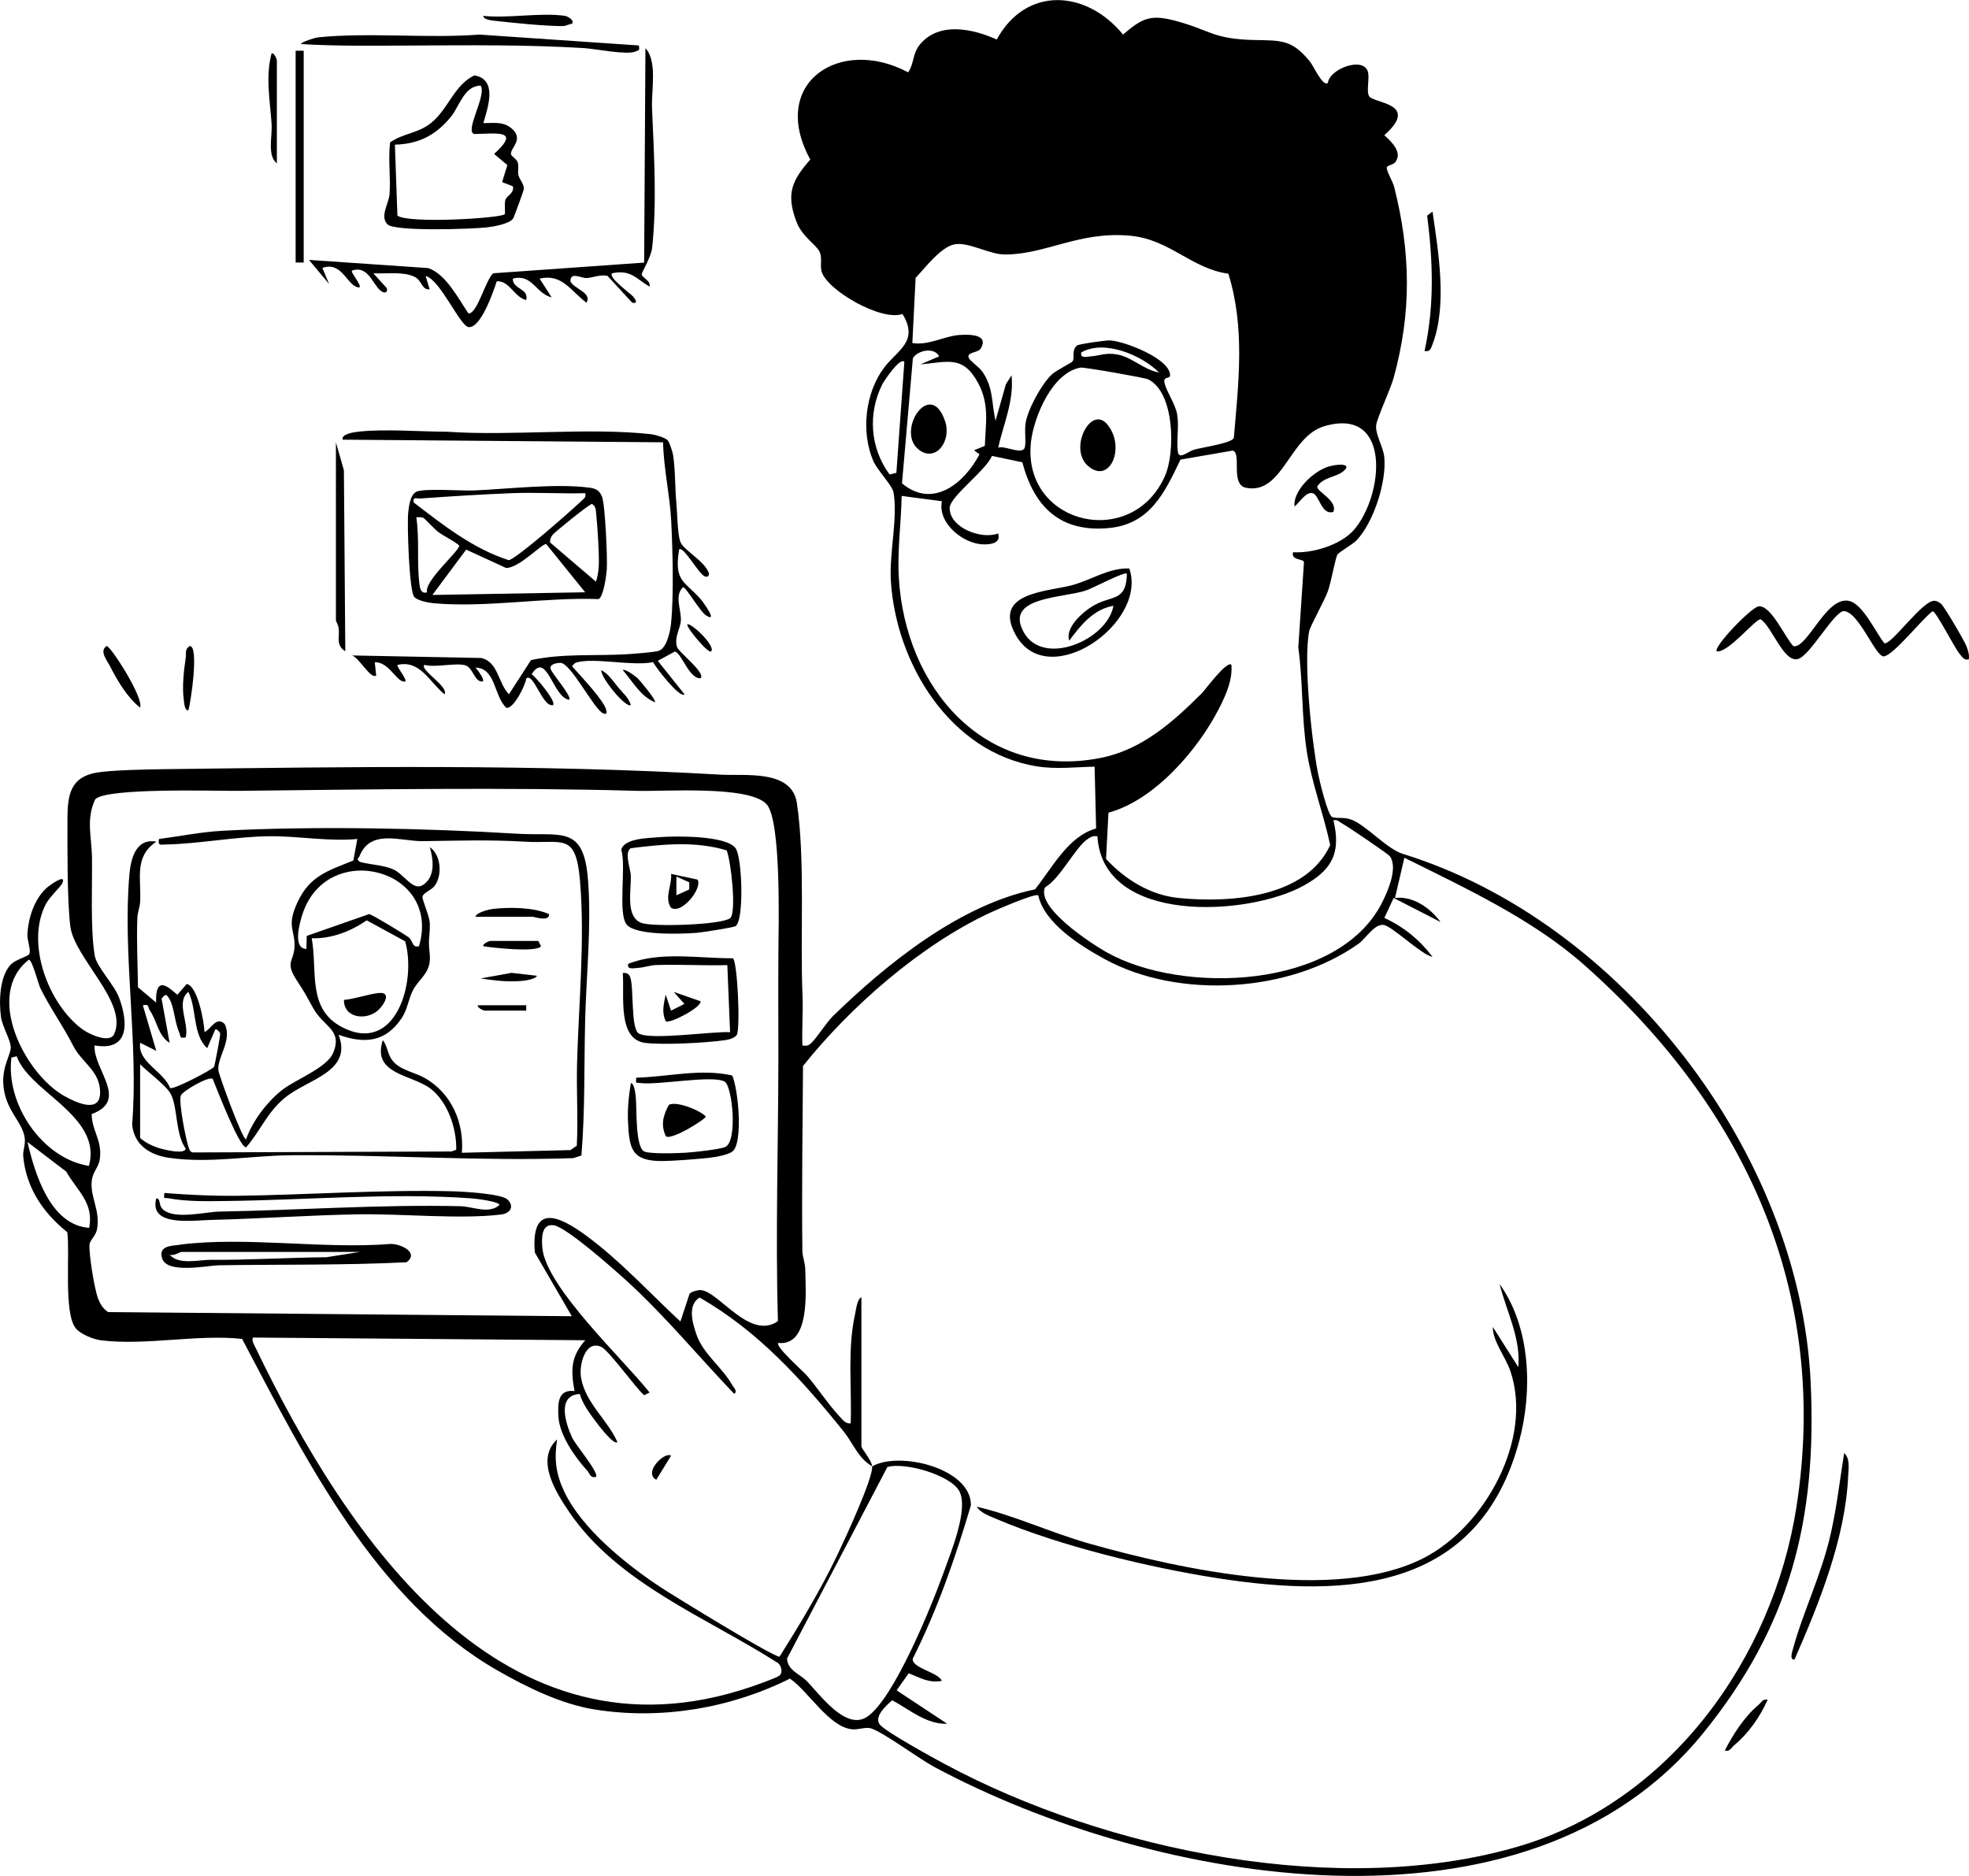 <svg xmlns="http://www.w3.org/2000/svg" id="Ebene_2" data-name="Ebene 2" viewBox="0 0 367.17 349.84"><g id="Ebene_1-2" data-name="Ebene 1"><g><path d="M361.99,112.62c.56.48,4.42,7.02,4.75,7.99.27.8.53,1.49.39,2.36-.94.2-1.2-.47-1.71-1.04-.93-1.06-4.38-7.94-5.04-7.95-1.87,1.33-7.3,8.25-9.09,8.42-1.54.15-4.56-8.15-7.41-8.45-1.86,0-6.29,8.28-8.6,8.94-2.65.75-4.85-6.03-6.95-7.4-.92-.19-6.07,6.33-8.19,5.97-.76-.73,6.44-8.26,7.82-8.39,2.33-.22,4.93,5.89,6.47,7.43,2.67.42,6.08-9.34,10.34-8.45,2.62.55,5,5.91,6.62,7.91,1.34.32,7.15-8.11,9.38-7.93.4.03.9.31,1.21.58Z"></path><path d="M26.13,131.96c-2.35-1.85-4.24-5.02-5.58-7.66-.57-1.13-2.11-2.92-.66-3.83.75.02,6.95,9.64,6.24,11.49Z"></path><path d="M35.13,132.46c-.71.11-.78-1.39-.85-1.89-.34-2.47-.02-5.39.35-7.87.13-.84-.23-1.62.76-2.23,1.76,0,.18,10.57-.26,11.99Z"></path><path d="M124.5,82.09c.34.37.92,2.18,1.01,2.74.45,2.95.34,6.06.61,8.86.19,2.01.19,5.67.73,7.31.5,1.51,4.42,3.53,5.28,5.73.23.6-.13.99-.74.74-1.11-.47-4.03-5.82-4.75-4.99-.99,6,1.02,5.86,4.01,9.24.43.48,3.41,4.59.98,3.02-1.07-.7-3.72-5.25-4.24-5.25-1.69,1.51-.33,4.33-.42,6.17-.08,1.58-1.28,3.12-.73,4.96.31,1.03,5.4,4.82,4.41,5.86-2.13.18-3.55-4.72-4.8-4.98l-3.19,1.73,4.99,6.25c-.85.85-5.51-5.17-5.85-6.01-3.77.82-11.08-.91-14.33.08-.36.11-.56.43-.81.68,1.88,2.11,4.4,4.74,5.9,7.09.36.57,1.11,2.3-.16,1.66-1.73-.88-5.95-9.34-7.89-9.37-.48,0-2.08.17-1.84,1.1s4.05,5.16,3.47,5.78c-3.05-.36-4.17-9.27-7-4.75.84.54,4.64,5.09,4,5.75-1.96.47-3.58-6.03-4.99-5-.13,1.22-2.39,5.81-3.74,5.5-2.34-2.21-1.94-7.42-5.76-7.5.05-.08,2.66,3.29.76,2.49-.96-.4-1.42-2.54-2.6-2.9-1.8-.55-5.55.46-7.66-.09-.99.87,4.61,4.07,3.75,5.49-2.83-2.28-4.51-6.46-8.75-5.49-.37.32,2.86,3.89.75,2.99-1.22-.52-2.63-3.57-5.01-3.48l.26,2.48c-1.04.73-3.21-3.37-4.5-3.75l24.03.47c3.24.66,3.19,4.68,5.22,6.77l4.12-6.37c5.89-1.29,11.96-.74,17.9-1.1,1.23-.08,5.01-.36,5.88-.62,1.55-.45,2.2-3.73,2.34-5.16.52-5.19.3-13.67.03-19.01-.25-4.89-1.42-9.82-1.52-14.73l-59.75-.49c-.33-1.06,2.17-1.41,3-1.5,4.99-.53,11.47.01,16.48.02,11.97.83,26.32-.83,38.03.46.77.09,2.64.63,3.11,1.14Z"></path><path d="M77.26,111.34c-.98-1.04-1.35-13.51-1.15-15.64.11-1.16.38-3.43,1.51-3.99,1.43-.7,8.48-.15,10.75-.25,6.28-.27,15.42-1.34,21.53-.52,1.2.16,1.85.47,2.35,1.65.6,1.42,1.05,11.62.9,13.64-.09,1.19-.6,4.95-1.51,5.49-9.95-.38-20.98,1.66-30.78.77-.99-.09-2.94-.46-3.59-1.15ZM109.13,91.97c-4.57.12-9.17-.18-13.74,0-5.53.22-11.49.59-17.01.99-.75.05-1.45-.39-1.24.74,5.48,4.2,11.02,8.6,17.72,10.76,1.33-.13,11.85-9.39,13.52-11.01.49-.48.95-.66.76-1.49ZM111.13,108.46c.59-1.73.58-3.47.52-5.27-.06-2.1-.27-5.45-.49-7.5-.08-.75-.05-1.25-.77-1.71-.46-.02-6.91,5.23-7.29,5.7s-.58.88-.5,1.5l8.53,7.29ZM79.01,96.61c-.46-.23-.9-.15-1.38-.15.6,3.92.1,8.4.55,12.21.1.89.26,2.15,1.44,1.79-.53-2.18,6.22-7.85,6.01-8.74-1.21-1.03-2.69-1.6-3.95-2.55-.63-.48-2.5-2.47-2.67-2.56ZM109.13,110.46l-7.27-9c-.74-.18-4.99,4.46-7.48,4.46l-7.45-3.43-6.3,8.46,28.5-.5Z"></path><path d="M62.63,82.46l1.5,5.25.26,33.74c-1.83-1.14-1.02-2.66-1.23-4.27-.08-.61-.52-1.35-.52-1.48v-33.25Z"></path><path d="M115.34,128.26c.81.99,1.88,1.81,2.29,3.2-.81.77-5.74-5.19-5.49-6.49,1.4.76,2.23,2.12,3.2,3.29Z"></path><path d="M122.13,130.96c-2.74-1.14-4.15-3.88-5.99-5.99.38-.33,2.37,1.14,2.75,1.5s3.58,4.15,3.25,4.5Z"></path><path d="M132.63,121.46c-.45.57-4.43-4.14-4.49-5,.55-.54,5.33,3.94,4.49,5Z"></path><path d="M121.13,53.46c-2.57-1.54-3.55-3.23-6.99-2.5-.81.72,3.42,3.77,3.91,4.33.31.36,1.12,1.42-.16,1.16l-4.61-5.01c-1.35-.29-2.65.33-3.9.41-.97.06-3.03-1.26-3.01.6.59,1.41,4.08,2.09,3.01,4-2.97-2.18-4.55-5.48-8.75-4.49l2.24,3.5c-3-.74-3.59-4.46-7.24-3.5-.07,2.01,3.06,1.8,2.49,4-2.3-.6-3.11-3.66-5.49-3.5-.64,1.96-2.97,8.78-5.25,8.54-1.58-.17-5.33-8.91-8.01-9.53l.75,2.49c-1.53.14-1.38-1.68-2.87-2.37-2.15-1-5.3-.5-7.63-.62l2.5,2.75c.2.63-.12,1-.74.74-1.74-.73-2.46-5.14-5.75-3.99-.37.31,2.86,3.9.75,2.99-1.75-.75-2.89-4.75-6.26-3.49l1.25,2.99-3.75-4.49,22.22,1.52c3.31,1.09,5.65,5.73,7.53,8.48,1.69,0,3.18-6.34,4.62-7.51l28.13-1.99.24-40c2.28,2.55,1.08,7.75,1.23,11.27.36,8.41.93,17.53.02,25.98-.18,1.7-2,4.67-1.95,4.93.12.72,1.77,1.18,1.45,2.32Z"></path><path d="M90.14,22.96c1.94,0,3.68-.35,5.26.99,2.38,2.02-.23,3.63-.12,4.77.04.45,1.06.88,1.27,1.59.23.77-.05,1.67.13,2.37.24.91.99,1.51,1.01,2.52,0,.29-1.84,5.31-2.01,5.55-.7,1.01-3.59,1.5-4.85,1.65-2.74.31-17.19.82-18.57-.56-1.48-1.47.26-3.93.38-5.63.23-3.19-.28-6.46.1-9.65,2.53-1.76,5.15-1.64,7.63-3.62,3.22-2.57,4.32-7.11,8.09-8.88,4.37.75,2.54,5.93,1.67,8.89ZM89.63,15.97c-3.05,0-3.97,3.85-5.5,5.75-2.79,3.45-5.99,5.13-10.49,5.26l.47,13.23c2.09,1.54,19.32.48,20-.26.17-.19-.1-1.86.12-2.63.26-.87,1.74-1.31,1.4-2.59l-2-.77.98-3.18-2.47-2.07c4.98-4.53.73-3.81-3.68-3.72-1.93-.45,2.37-7.28,1.17-9.02Z"></path><path d="M119.14,8.47c.13,1.01.08.82-.63,1.13-1.61.71-7.45-.5-9.63-.63-10.8-.65-21.28-.54-31.97-.48-6.92.03-13.88.14-20.78-.27,0-.37,2.58-1.2,3.24-1.26,9.34-.95,20.51.23,30.04-.51l29.73,2.03Z"></path><rect x="55.13" y="9.46" width="1.5" height="39.5"></rect><path d="M51.63,30.46c-1.83-1.39-.84-5.06-.98-7.27-.28-4.37-1.18-8.85-.01-13.23.5-.22.99,1.16.99,1.25v19.25Z"></path><path d="M105.38,2.96c.38.06,1.89.82,1.25,1.49-.59.05-1.12.42-1.73.42-3.54-.02-8.82-.57-12.46-.97-.52-.06-2.35-.2-2.31-.94,4.71.5,10.71-.67,15.25,0Z"></path><path d="M247.62,15.46c.27-2.58,6.49-4.95,7.43-2.17.43,1.27-.36,3.77.3,4.7.93,1.3,9.47,1.3,2.79,7.22,1.3,1.2,3.48,3.2,2.03,5.05-.38.49-1.53.56-1.57.99-.06.68,1.14,2.63,1.38,3.6,3.1,12.3,3.26,23.4-.1,35.61-.6,2.18-3.08,7.44-3.25,8.79-.22,1.73,1.29,4,1.5,5.95.48,4.58-1.98,12.23-5.18,15.58-.68.71-3.28,2.17-3.57,2.68-.37.66-1.18,5.17-1.75,6.75-.66,1.84-3.32,6.55-3.5,7.5-1.1,5.65.46,20.33,1.62,26.36.26,1.37,1.85,8.04,2.69,8.31.98.31,2.15-.06,3.54.46,2.76,1.02,6.61,5.46,9.61,6.39,40.71,12.57,74.02,55.72,76.05,98.45,1.22,25.74-3.83,45.53-20.03,65.51-32.93,40.6-102.59,28.17-143.32,6.35-3.04-1.63-9.31-6.35-11.81-7.21-1.02-.35-2.37.27-3.6.15-4.25-.41-8.14-7.09-11.57-9.45-11.07,5.53-23.98,7.71-36.29,5.78-6.29-.98-12.73-4.14-18.22-7.28-22.75-13.02-35.83-39.43-47.65-61.85-8.41-.9-17.89,1.28-26.27.27-1.46-.18-3.82-1.12-4.75-2.25-2.3-2.81-1.05-14-1.58-17.92-4.5-3.6-7.69-8.28-8.22-14.18-.1-1.16.56-2.24.21-3.81-.64-2.89-3.61-4.92-3.92-9.59-.23-3.39,1.43-5.58,1.39-6.93s-1.6-3.9-1.83-5.63c-.38-2.88-.27-7.41,1.74-9.67.94-1.05,3.16-1.54,3.5-2.02.46-.63-.37-2.57-.31-3.73.18-3.16,1.33-6.7,3.76-8.79.27-.23,3.61-2.71,2.76-.74-.29.67-2.36,2.52-3.09,3.92-3.79,7.29.47,18.67,6.84,23.34,1.24.91,5.08,2.69,5.9.9,2.7-5.87-7.44-14.19-8.17-20.13-.61-5-.53-14.65-.53-20.01,0-4.43.54-7.79,5.42-8.63,2.74-.47,9.31-.6,12.36-.64,34.58-.43,69.54-.97,104.03,1.02,4.49.26,13.27-1.03,14.21,5.29,1.58,10.58.58,24.79,1.05,35.95.13,3.08-.14,6.2-.02,9.27.7.04.95.14,1.52-.34,1.1-.95,2.89-3.89,4.21-5.18,10.11-9.83,23.67-20.72,37.65-23.6,3.18-4,6.23-9.95,11.39-11.35l-.28-11.53c-3.61.07-7.1.52-10.7-.05-16.25-2.55-26.38-19.21-27.3-34.7-.3-5.09,1.36-11.89.48-16.48-.24-1.23-3-4.07-3.74-5.76-2.35-5.41-1.52-12.77,2.04-17.46,2.48-3.26,6.52-4.86,3.39-9.97-3.96,1.43-14.11-4.46-15.08-7.92-.33-1.18.17-2.44-.36-3.64-.62-1.4-3.25-2.78-4.34-5.66-1.95-5.2-.87-7.62,2.59-11.58-7.82-14.3,5.58-23.05,18.24-16.26,1.19-1.7.76-3.49,2.26-5.26,3.6-4.26,9.91-2.83,14.27-.86,5.5-10.05,16.77-9.24,23.55-.92,3.46-2.96,5-3.82,9.59-2.62,6.61,1.73,7.08,3.46,14.82,3.63,5.05.11,7.08-.14,10.48,4.07.64.79,2.33,4.64,3.29,3.95ZM229.05,51.04c-6.83-.93-10.87-6.34-18.17-7.07-9.54-.95-15.89,3.51-23.49,3.49-2.88,0-6.78-2.38-9.37-1.9s-5.52,4.41-7.28,6.26l-.61,12.15c3.02.5,5.91-1.29,8.76-1.5,1.92-.14,5.57-.12,4,2.51-.53.88-2.69.64-2.25,1.74.23.59,1.95,1.75,2.49,2.51,2.14,2.99,1.74,5.86,2.51,9.24l1.93-6.81,1.06-1.68c.48,4.76-1.48,9.02-2.5,13.5,1.33-.48,4.74,1.6,5.01-.23.2-1.35-.13-2.88.12-4.4.43-2.6,2.99-7.27,4.93-9.07.7-.65,3.72-2.19,3.84-2.41.41-.72-.25-2.08.81-2.94.35-.28,5.28-.96,6.05-.95,2.58.03,11.72,3.52,11.28,6.7-.38.44-1.15.14-1.05,1,.16,1.48,2.09,4.13,2.4,6.16.36,2.29-.16,4.72.12,6.89.21,1.6,1.87-.06,3.11-.4,1.47-.4,7-1.2,7.33-2.17.88-10.32,2.12-20.54-1.02-30.61ZM216.13,69.46c-3.2-3.21-10.19-6.21-14.5-3.74-.25,1.18,1.02.79,1.74.74,1.8-.14,2.78-.73,4.89-.37,2.83.47,5.04,2.91,7.87,3.37ZM175.13,66.46c-.89-1.8-4.06-1.14-4.9.35l-2.03,23.32c5.72,4.85,11.65-.03,14.45-5.41l-1.02-.75,2.02-.83c.15-4.25.89-7.71-1.25-11.7-2.82-5.25-5.68-3.94-10.78-3.48l3.5-1.5ZM168.63,67.47c-.79-.91-3.76,3.53-4.08,4.16-2.76,5.42-2.31,11.94,1.34,16.85l1.26-.3,1.49-20.71ZM201.51,68.55c-5.26.88-8.7,9.13-9.25,13.79-1.79,15.42,18.74,20.39,24.96,6.46,1.98-4.44,1.83-15.65-3.12-18.06-.64-.31-11.97-2.3-12.6-2.19ZM252.48,98.81c5.55-6.41,7.12-23.09-5.57-19.32-6.48,1.93-7.7,12.78-14.52,11.48-3.08-.59-.74-6.51-2.54-6.94l-9.72,1.68c-2.94,6.12-5.64,11.99-13.25,12.75-9.07.91-14.02-3.84-16.24-12.25l-5.67-1.19c-1.02,2.61-7.86,7.61-7.88,9.69-.04,3.71,5.92,5.96,9.04,4.77.52,1.77-1.18,2.06-2.74,2.04-3.72-.06-8.6-3.94-7.75-8.05l-7.5-.99c-.1,5.08-.83,10.16-.53,15.27,1.19,20.35,15.82,37.88,37.64,33.59,7.71-1.52,13.52-6.73,18.9-12.1.5-.5,4.68-6.18,5.48-5.26.22,2.83-.99,5.54-2.24,8.01-3.95,7.78-12.06,17.23-20.69,19.56l-.45,8.62c3.55,3.87,8.31,6.79,13.64,7.3,9.52.92,23.63-.02,28.16-9.88-1.24-5.82-3.44-11.53-4.36-17.43-1-6.41-.7-13-1.59-19.42l1.06-15.96c-.17-.59-2.48-.27-2.03-1.8,3.61.24,8.92-1.36,11.34-4.16ZM145.06,246.39c-.46-16.41.07-32.75.09-49.2,0-6.42-.04-13.02,0-19.46.03-4.89.59-24.83-2.24-27.8-3.34-3.49-18.93-2.31-24.05-2.45-24.7-.7-49.81-.26-74.46,0-4.05.04-24.77-.63-26.66,1.6-1.73,3.72-.65,7.06-.59,10.61.08,5.27-.32,13.55.51,18.49.37,2.18,3.62,5.37,4.57,7.93,1.71,4.67,1.86,9.98-4.6,8.84-.29,4.45,6.53,10.25-.54,12.8.04,3.06,1.85,4.74,1.57,7.98-.17,2.06-1.35,2.61-1.55,4.46-.33,3.13,1.6,5.37.99,8.99-.22,1.32-1.38,2.09-1.42,2.99-.09,1.84.9,8.07,1.58,9.9.42,1.12.9,1.91,1.89,2.61l86.48.77-6.89-11.86c-.79-9.26,4.5-6.91,9.62-3.13,6.32,4.66,11.79,10.67,17.52,15.98l1.7-5.16c.34-.44,1.71-.77,2.23-.69,3.41.48,9.04,9.38,14.24,5.79ZM204.63,155.96c-.78-.14-1.16.08-1.77.48-2.31,1.49-5.1,7.35-7.99,9.04-1.68,3.76,8.6,10.47,11.43,12.07,14.19,8.02,43.29,6.93,51.43-9.25,1.09-2.17,2.98-6.49,1.45-8.62-.31-.44-7.95-5.62-8.89-6.11-.56-.29-.87-.79-1.64-.6,1.46,6.09-.26,9.27-5.56,12.19-10.34,5.71-37.45,7.32-38.45-9.2ZM162.63,273.46c5.03-2.93,18.52.34,18.42,7.26-2.91,9.8-6.24,19.44-10.84,28.59-.27,1.74,4.78,2.54,5.42,4.14-2.46.46-4.05-.59-6.18-1.42l-2.25,3.19,9.43,6.23c-3.88.14-7.01-2.64-10.25-4.38-1.15.99-3.56,3.15-2.24,4.62,1.23,1.37,9.95,6.16,12.16,7.34,30.08,16.12,73.68,25.09,106.94,15.27,28.1-8.29,47.33-34.93,51.75-63.25,6.3-40.47-9.81-74.76-39.59-101.12-9.64-8.53-22.07-14.28-33.52-19.98l-1.75,7.5c3.41-.4,6.6,1.9,8.5,4.49l-8.75-4.49-1.73,3.72c3.65,1.7,6.56,4.07,8.99,7.27-2.19-.42-7.67-5.92-9.25-5.97-1.71-.06-3.24,2.57-4.5,3.48-12.81,9.17-33.58,10.46-47.4,2.9-4.48-2.45-11.24-6.66-12.38-11.88-.54-.47-7.74,2.67-8.96,3.23-12.94,6.01-26.07,17.51-34.91,28.59-.07,11.47-.25,22.95-.12,34.42.01,1.18.52,2.28.54,3.46.07,4.14.97,14.36-5.02,13.77-.69.57,4.64,5.29,5.25,5.99,2.04,2.33,3.88,5.24,5.99,7.51.6.65,1.25,1.62,2.25,1.49.24-6.8-.66-13.73.83-20.42.17-.78.39-2.83,1.17-3.08v27.75c0,.51,1.86,2.49,2,3.75-2.56-1.44-3.57-4.31-5.29-6.46-7.73-9.63-16.08-18.85-26.89-25-2.32,1.44-1.31,4.77-.56,6.94,1.26,3.63,4.78,6.03,6.64,9.36.25.44,1.1,1.26.36,1.64-6.77-7.09-12.98-14.66-20.25-21.25-2.26-2.05-11.03-9.83-13.38-10.17s-2.27,2.48-2.13,4.18c.63,7.36,15.27,20.98,20,27.01l-1.01.51c-1.66-1.46-6.59-8.37-8-9.02-3-1.38-4.19,3.42-3.77,5.77.83,4.72,4.98,7.87,6.78,11.98-.67.7-3.77-3.46-4.2-4.04-1.08-1.45-2.32-3.18-2.82-4.93-4.33.25-2.65,5.5-1.41,8.16.62,1.33,5.08,6.59,4.43,7.31-1.08.25-1.11-.6-1.6-1.14-2.3-2.5-5.21-6.66-5.4-10.11-.14-2.48-.11-5.13,3-4.76-.7-3.87-.72-6.41,2.01-9.48l-62-.5c-.18.75.17,1.17.46,1.78,17.19,35.77,46.26,79.06,92.43,63.36,1.02-.35,4.71-1.64,5.3-2.09.75-.58.34-2.12-.49-2.5-13.17-8.4-29.53-14.65-38.61-27.89-2.53-3.69-6.47-9.89-2.34-13.66-.58,3.63-.25,6.36,1.31,9.69,3.25,6.93,11.5,13.56,17.77,17.73,2.52,1.67,21.1,13.08,22.39,13.1,3.85-6.12,7.56-12.29,10.71-18.82,1.32-2.75,6.8-14.53,6.56-16.69ZM5.38,178.97c-8.34,6.49-.79,21.25,6.59,25.4,2.25,1.27,6.71,3.34,6.7-.66s-3.42-5.57-4.96-8.58c-1.99-3.9-4.43-7.26-6.17-10.83-.44-.91-1.53-5.34-2.16-5.33ZM3.12,196.97l-.99.25c-1.1,8.7,5.77,18.83,14.45,20.2,2.13-7.62-6.9-12.14-11.21-16.95-.85-.94-1.87-2.28-2.25-3.5ZM16.63,228.97c.91-4.71-2.25-6.9-4.27-10.48l-7.23-5.52c1.39,6.01,4.29,15.51,11.5,16ZM165.48,273.56l-18.72,35.74c.13,2.2,2.36,2.86,3.64,4.15,2.48,2.5,7.22,9.25,11.2,6.76,5.04-3.16,12.26-21.07,14.42-27.12,1.29-3.62,4.7-11.81,2.83-15.08-1.71-3-10.21-5.39-13.36-4.44Z"></path><path d="M267.13,39.46c1.09,7.5,2.78,17.47,0,24.75-.3.77-.43,1.44-1.49,1.25,1.86-8.45,1.58-16.73.49-25.25l1-.75Z"></path><path d="M329.63,316.97c-1.43,3.19-3.57,6.25-6.25,8.5-.56.47-.81,1.21-1.75.99,1.5-2.98,3.68-6.35,6.25-8.5.56-.47.81-1.21,1.75-.99Z"></path><path d="M125.13,271.47l-2.75,4.48c-2.52-1.4,1.66-5.35,2.75-4.48Z"></path><path d="M210.59,106.01c3.51,10.19-15.15,23.17-21.17,12.42-4.49-8.02,5.98-8.06,10.59-9.33,3.59-.99,6.8-3.24,10.58-3.09ZM210.13,106.97c-.46-.41-6.34,2.71-7.61,3.14-4.3,1.46-15.36,1.13-11.6,7.82,3.65,6.51,15.57,1.42,16.71-4.96-3.74.65-6.1,3.61-8.25,6.5-.81-2.46,2.6-5.41,4.49-6.51,3.44-2.02,6.15-.66,6.27-5.98Z"></path><path d="M248.63,95.46c-2.21.67-2.6-3.1-3.81-3.47-1.33-.4-2.51,1.8-3.44,2.47-.24-2.87,3.11-6.13,5.76-7.24,1.78-.75,5.46-.97,3.25.75-1.28,1-3.73,1.06-4.75,2.75-.2.92,3.89,2.64,2.99,4.74Z"></path><path d="M202.79,86.8c-3.55-3.26.7-11.5,3.79-7.54,3.38,4.32.27,11.27-3.79,7.54Z"></path><path d="M171.28,83.81c-4.28-3.46,2.26-13.41,4.97-5.22,1.24,3.75-1.85,7.74-4.97,5.22Z"></path><path d="M334.63,309.46c-.88.13-.51-1.15-.38-1.63,1.95-7.27,5.4-14.09,7.15-21.86,1.12-4.99,1.69-9.98,2.49-15,1.14,1.01.81,2.87.75,4.24-.5,11.61-5.41,23.76-10,34.25Z"></path><path d="M182.13,280.97c7.14,1.67,13.81,4.84,20.89,6.85,17.23,4.9,46.06,11.11,62.45,2.73,11.46-5.86,20.46-22.22,16.18-34.86-.92-2.72-3.33-5.6-3.27-8.23l4.75,7.49c.48-5.45-2.21-10.37-3.49-15.5,5.81,8.11,6.18,19.94,3.63,29.38-7.51,27.75-31.78,29.28-56.24,25.47-12.81-1.99-29.51-6.03-41.39-11.11-1.15-.49-2.86-1.1-3.51-2.24Z"></path><path d="M29.13,156.97c-4.2,2.83-2.75,6.91-3,11.24-.06.98-.48,1.92-.52,2.98-.16,4.28.07,8.63.12,12.92l3.39,2.85c-.26-6.4,3.71-1.29,4-1.5l1.69-1.96c2.05.34,3.27,7.1,3.32,8.96,1.29-.59,2.2-3.03,3.76-1.51,1.5,2.96-1.43,6.27-1.17,8.63.1.91,4.47,12.91,5.16,12.89,1.2-3.36,3.71-6.74,6.49-9.02,2.63-2.16,8.63-4.25,9.8-7.2,1.7-4.28-1.8-4.68-3.79-8.29-1.21-2.19-1.55-2.89-2.97-5.03-2.32-3.52-.67-3.56-.5-6.21.22-3.37-1.64-3.82.63-8.6s5.58-5.73,10.35-7.65l.74-4.01c-5.41.49-10.96-.56-16.27-.52-6.25.04-13.38,1.44-19.46,1.54-1.03.02-1.46.28-1.26-1.02,3.8-.5,7.92-1.32,11.73-1.53,17.05-.92,37.96-.49,55,.54,8.31.5,12.5-1.75,13.29,8.71.65,8.56-.32,17.49-.54,26-.22,8.47,0,16.86-.7,25.3l-1.51.49c-17.5.6-35.09-.67-52.54-.54-7.58.05-15.37,1.59-22.93.47-3.53-.53-6.44-2.41-6.8-6.2,1.23-15.1-1.8-31.65-.52-46.52.26-3,1.17-6.9,5.02-6.23ZM86.13,214.97l20.25-.5,1.18-.82c.26-5.14-.09-10.31.05-15.45.3-11.04,1.49-22.94.54-34-.78-9.08-3.24-6.82-10.26-7.24-6.57-.39-12.49-.19-19.01-.1-4.1.06-9.76-2.37-11.83,2.78-.21.52-.71.48.07,1.09,2.01.55,4.19.54,6.14,1.36,2.15.91,3.73,4.21,5.66,2.91,2.3-1.55,1.9-4.75,1.23-7.03,2.09,1.47,2.37,5.16.93,7.19-.56.8-2.21,1.36-2.29,2.05s1.33,3.58,1.36,5.03c.05,2.47-.36,2.64-.03,5.51.42,3.66-1.8,4.48-3.09,6.87-.88,1.64-.98,3.55-2.18,5.32-3,4.43-6.9,4.74-11.71,3.03,2.64,6.94-5.75,8.23-10.01,11.74-3.38,2.79-4.52,6.13-7.24,9.25-1.27.02-5.52-11.06-6.23-12.78-.75-.53-5.65,2.3-5.94,3.12-.44,1.27.96,8.33,1.51,9.83.14.39.27.68.72.78l48.22-.18.91-.32c.09-3.91-1.56-8.9-4.76-11.37-3.48-2.68-11.06-2.67-8.93-9.07,1.1,1.47.73,2.83,2.23,4.27s3.89,1.79,5.67,2.83c4.94,2.87,7.28,8.31,6.84,13.91ZM78.13,176.46c4.26-14.39-16.79-19.9-21.6-6.35-.59,1.66-2.08,6.79.6,6.85l.07-2.43,11.63-4.07c.52.05,6.47,3.67,7.29,4.27,1,.73.62,2.01,2,1.73ZM75.56,175.54l-7.17-3.91c-2.99,2.05-6.55,3.45-10.26,3.34,1.11,6.14-.9,13.17,5.67,16.58,9.98,5.2,13.91-8.38,11.76-16.01ZM38.63,195.46c-2.74-2.53-1.89-7.21-3.5-10.5-2.42,1.93.19,5.83-.5,8.5-1.29.24-.88-.23-1.23-.99-.85-1.88-.89-4.63-1.82-6.2-.6-1.02-.76-.89-1.45-.04l1.5,8.24c-2.17-1.32-2.31-4.06-3.7-6.06-.42-.61-.02-1.22-1.29-.94l2.5,8.49-2.99-1.5c-.6,3.52,4.35,5.32,5.57,8.43.66.39,7.92-3.48,8.18-3.92.16-.27,1.21-5.9,1.16-6.21-.06-.34-.71-.95-.91-.8l-1.51,3.5ZM26.13,198.46v13.75c1.08.98,2.59,1.64,3.98,2.02.9.24,4.33,1.06,4.52-.03-1.97-2.75-1.45-7.67-2.79-10.2-.84-1.58-4.32-4.12-5.71-5.54Z"></path><path d="M29.14,223.47c.91.06.37,1.26,1.21,2.03,2.17,2.02,7.9.49,10.52.44,14.77-.26,30.42-1.36,45.04-1,2.2.05,5.27,1.54,7.22-.23.01-.65-4.43-1.19-5.25-1.24-14.92-1.08-30.67.32-45.5.49-3.67.04-7.37.16-10.99-.51-.82-.15-.86.33-.75-.98,4.59.35,9.15.58,13.77.52,13.16-.18,26.69-1.16,39.89-.84,1.93.05,9.2.43,10.35,1.55,1.31,1.28.52,2.58-1.24,2.79-7.65.92-18.45-.18-26.55-.04-9.08.15-18.38.82-27.45,1.04-3.57.08-11.68,1.33-10.27-4.02Z"></path><path d="M33.53,232.11c12.16-1.58,26.91.88,39.36-.14,1.89,0,5.33,1.64,2.92,3.42-11.63.58-23.29.38-34.94.56-2.16.03-9.76,1.7-10.65-1.32-.68-2.28,1.6-2.29,3.32-2.51ZM67.13,233.46h-33.25c-.38,0-1.45.83-2.25.5,1.66,2,5.4.96,7.73.97,7.21.05,14.32-.41,21.52-.48l6.26-.99Z"></path><path d="M123.03,156.11c2.85-.22,12.4-.35,14.14,2.07,1.25,1.74,1.62,13.59-.03,14.54-.45.26-6.27,1.16-7.26,1.24-2.77.21-11.21.53-12.98-1.5s-.07-10.88-1.05-14.01c.57-2.16,5.16-2.17,7.19-2.33ZM135.51,158.58c-5.85-1.77-11.94-1.15-17.91-.4-1.23.86-.02,3.82.03,5.04.1,2.88-1.07,7.88,2.08,8.92,2.19.72,14.76.35,16.43-.91,1.26-.96.17-10.65-.63-12.64Z"></path><path d="M116.14,181.47c.69-.14,1.21.17,1.41.84.68,2.23.05,9.51,1.58,10.42,2.18,1.29,13.82-.43,17.01-.25l-.51-12.5c-4.41.11-8.86-.16-13.27-.02-1.18.04-2.28.48-3.46.54-.72.03-2.02.4-1.76-.76,5.89-2.38,13.25-1,19.53-1.04.85.6,1.42,13.11.72,14.29-.32.55-1.41.87-2.04.96-3.5.53-11.57.94-14.98.54-5.35-.62-3.88-9-4.24-13.01Z"></path><path d="M136.54,200.55c1.15,2.63,2.05,12.49.08,14.15-.79.66-3.21,1.08-4.3,1.2-2.37.26-6.6.6-8.94.61-5.57.01-6.04-2.29-6.27-7.27-.12-2.48.14-4.85.53-7.27.7.06.88,2.25.93,2.81.19,1.98-.12,9.12,1.56,9.94,1.07.52,6.2.33,7.75.24,1.37-.08,6.49-.62,7.41-1.09,2.29-1.18,1.27-11.32-.15-12.16-2.18-1.29-12.35.69-15.76.26-.91-.12-.81.17-.74-1,5.94-.16,12.02-1.75,17.91-.41Z"></path><path d="M124.18,211.92c-1.01-2.13-.52-3.9.53-5.87,1.31-.8,5.78.95,6.91,2.16,0,.48-6.35,4.45-7.44,3.7Z"></path><path d="M124.15,190.45c-.82-1.77-.36-3.19-.02-4.98l1,3,2.49-1.26-1.99-2.24,5,1.75c.26,1.1-5.74,4.25-6.48,3.73Z"></path><path d="M88.63,170.96c.29-.84,2.55-1.37,3.29-1.46,3.15-.36,7.53-.32,10.46.96.15,1.51-2.84.5-3,.5h-10.75Z"></path><path d="M100.38,175.46l.51,1c-.84,1.19-8.9.29-10.75,0-.21-.5,1.17-.99,1.25-.99h9Z"></path><path d="M100.13,181.97c-.44.81-2.89.98-3.73,1.01-2.34.1-4.49-.17-6.77-.52l5.75-1.04,4.75.55Z"></path><path d="M98.13,187.46v1h-7.75c-.24,0-1.54-.61-1.25-1h9Z"></path><path d="M64.14,186.47c2.02-.18,4.59-1.1,6.48-1.29,2.39-.24,1.1,2.02.05,3.06-2.18,2.18-6.59,1.69-6.53-1.78Z"></path><path d="M130.07,164.03c1,1.62-3.04,6.62-4.97,5.22-1.26-1.93.25-4.18.04-6.28l4.93,1.06ZM128.53,164.54l-2.4-1.08v3.49l2.4-1.08v-1.34Z"></path></g></g></svg>